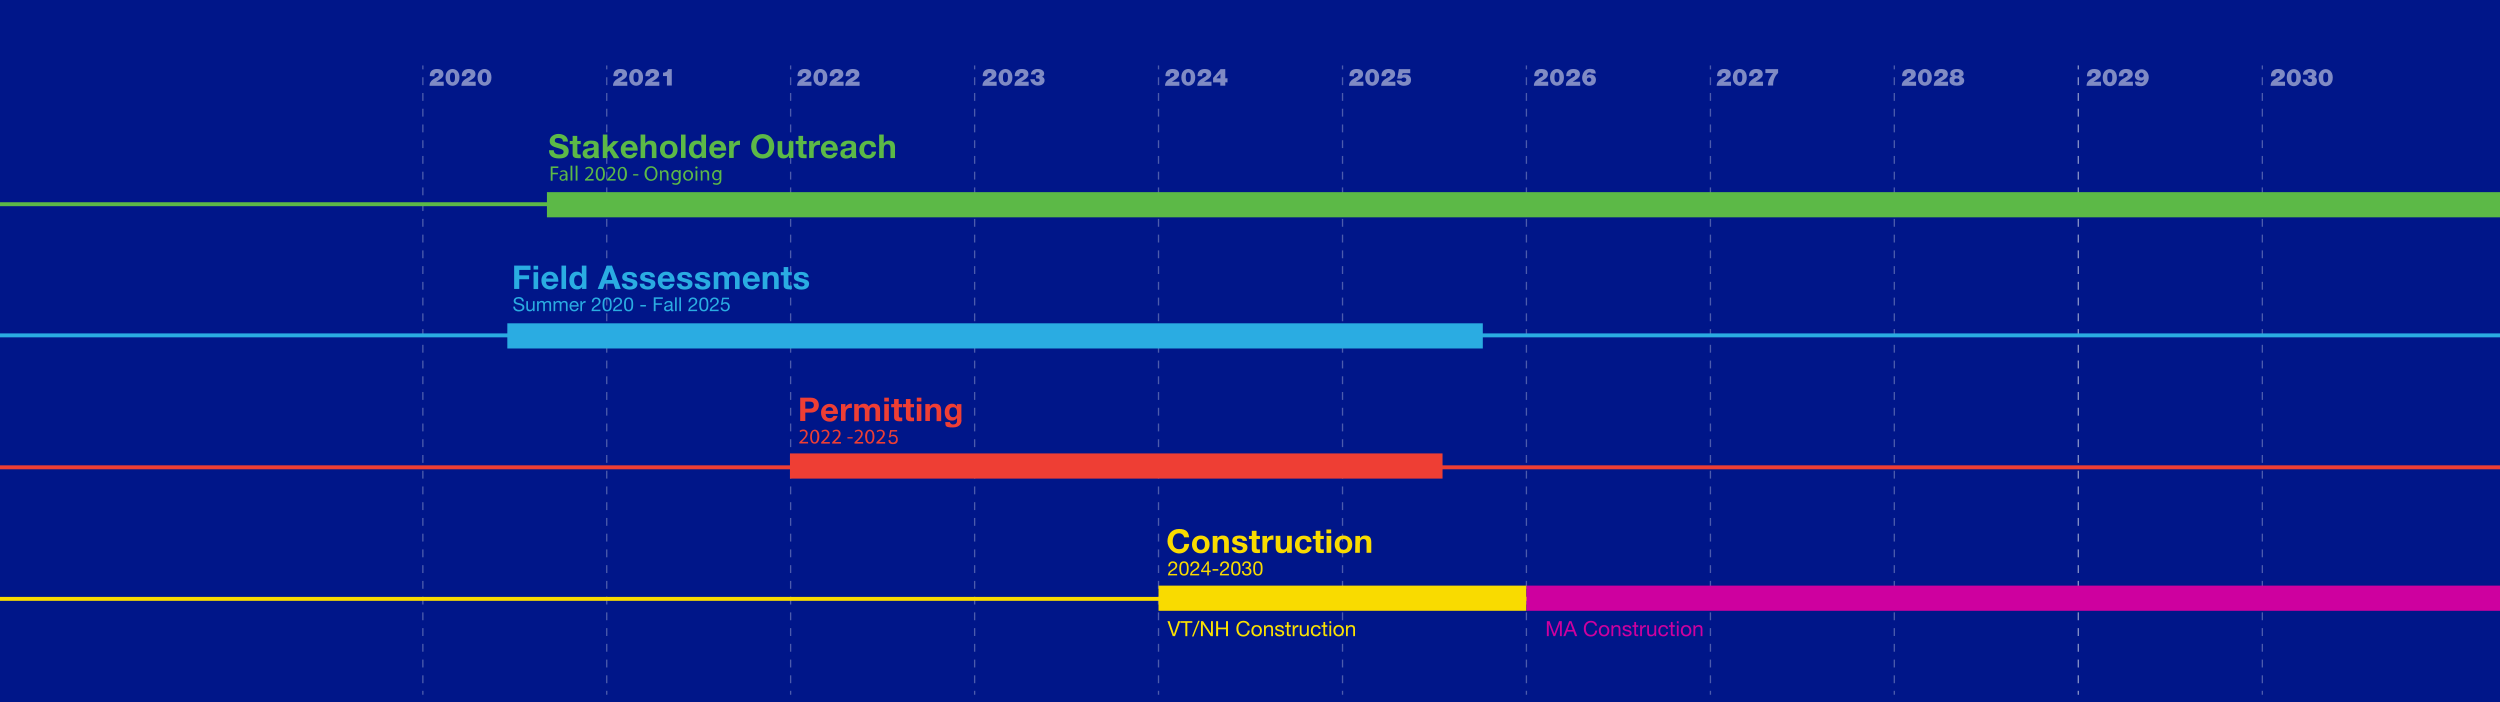 <?xml version="1.0" encoding="UTF-8"?>
<svg id="Layer_1" xmlns="http://www.w3.org/2000/svg" version="1.1" viewBox="0 0 1906.1 535.6">
  <!-- Generator: Adobe Illustrator 29.8.2, SVG Export Plug-In . SVG Version: 2.1.1 Build 3)  -->
  <defs>
    <style>
      .st0 {
        fill: #fce200;
      }

      .st1 {
        stroke: #5cb947;
      }

      .st1, .st2, .st3, .st4, .st5, .st6 {
        fill: none;
        stroke-miterlimit: 10;
      }

      .st1, .st4, .st5, .st6 {
        stroke-width: 3px;
      }

      .st7 {
        fill: #5cb947;
      }

      .st8 {
        fill: #fff;
      }

      .st2, .st3 {
        stroke: #fff;
      }

      .st9 {
        fill: #2aace2;
      }

      .st10 {
        fill: #f9db00;
      }

      .st3 {
        stroke-dasharray: 6 6;
      }

      .st11 {
        fill: #001689;
      }

      .st4 {
        stroke: #ee3e34;
      }

      .st12 {
        opacity: .3;
      }

      .st13 {
        fill: #ce009f;
      }

      .st5 {
        stroke: #f9db00;
      }

      .st14 {
        fill: #ee3e34;
      }

      .st6 {
        stroke: #2aace2;
      }

      .st15 {
        opacity: .5;
      }
    </style>
  </defs>
  <rect class="st11" width="1906.1" height="535.6"/>
  <g class="st12">
    <line class="st2" x1="322.4" y1="49.9" x2="322.4" y2="52.9"/>
    <line class="st3" x1="322.4" y1="58.9" x2="322.4" y2="523.7"/>
    <line class="st2" x1="322.4" y1="526.7" x2="322.4" y2="529.7"/>
  </g>
  <g class="st12">
    <line class="st2" x1="462.6" y1="49.9" x2="462.6" y2="52.9"/>
    <line class="st3" x1="462.6" y1="58.9" x2="462.6" y2="523.7"/>
    <line class="st2" x1="462.6" y1="526.7" x2="462.6" y2="529.7"/>
  </g>
  <g class="st12">
    <line class="st2" x1="602.8" y1="49.9" x2="602.8" y2="52.9"/>
    <line class="st3" x1="602.8" y1="58.9" x2="602.8" y2="523.7"/>
    <line class="st2" x1="602.8" y1="526.7" x2="602.8" y2="529.7"/>
  </g>
  <g class="st12">
    <line class="st2" x1="743.1" y1="49.9" x2="743.1" y2="52.9"/>
    <line class="st3" x1="743.1" y1="58.9" x2="743.1" y2="523.7"/>
    <line class="st2" x1="743.1" y1="526.7" x2="743.1" y2="529.7"/>
  </g>
  <g class="st12">
    <line class="st2" x1="883.3" y1="49.9" x2="883.3" y2="52.9"/>
    <line class="st3" x1="883.3" y1="58.9" x2="883.3" y2="523.7"/>
    <line class="st2" x1="883.3" y1="526.7" x2="883.3" y2="529.7"/>
  </g>
  <g class="st12">
    <line class="st2" x1="1023.6" y1="49.9" x2="1023.6" y2="52.9"/>
    <line class="st3" x1="1023.6" y1="58.9" x2="1023.6" y2="523.7"/>
    <line class="st2" x1="1023.6" y1="526.7" x2="1023.6" y2="529.7"/>
  </g>
  <g class="st12">
    <line class="st2" x1="1163.8" y1="49.9" x2="1163.8" y2="52.9"/>
    <line class="st3" x1="1163.8" y1="58.9" x2="1163.8" y2="523.7"/>
    <line class="st2" x1="1163.8" y1="526.7" x2="1163.8" y2="529.7"/>
  </g>
  <g class="st12">
    <line class="st2" x1="1304.1" y1="49.9" x2="1304.1" y2="52.9"/>
    <line class="st3" x1="1304.1" y1="58.9" x2="1304.1" y2="523.7"/>
    <line class="st2" x1="1304.1" y1="526.7" x2="1304.1" y2="529.7"/>
  </g>
  <g class="st12">
    <line class="st2" x1="1444.3" y1="49.9" x2="1444.3" y2="52.9"/>
    <line class="st3" x1="1444.3" y1="58.9" x2="1444.3" y2="523.7"/>
    <line class="st2" x1="1444.3" y1="526.7" x2="1444.3" y2="529.7"/>
  </g>
  <g class="st12">
    <line class="st2" x1="1584.6" y1="49.9" x2="1584.6" y2="52.9"/>
    <line class="st3" x1="1584.6" y1="58.9" x2="1584.6" y2="523.7"/>
    <line class="st2" x1="1584.6" y1="526.7" x2="1584.6" y2="529.7"/>
  </g>
  <g class="st15">
    <path class="st8" d="M327.7,58c-.2-3.4,1.9-5.4,5.3-5.4s5.1,1.3,5.1,4-3.1,4.2-5.5,5.7h5.7v3.1h-10.8c-.06-1.11.26-2.2.9-3.1,1-1.5,2.8-2.4,4.5-3.4.6-.4,1.7-.9,1.7-1.8.11-.71-.37-1.37-1.08-1.49-.04,0-.08,0-.12,0h-.3c-1.5,0-1.9,1-1.9,2.6l-3.5-.2h0Z"/>
    <path class="st8" d="M345,52.6c2.3,0,5.3,1.6,5.3,6.4s-3.1,6.4-5.3,6.4-5.3-1.6-5.3-6.4,3-6.4,5.3-6.4ZM345,62.7c1.8,0,1.9-2.3,1.9-3.7s0-3.7-1.9-3.7-1.9,2.3-1.9,3.6,0,3.8,1.9,3.8Z"/>
    <path class="st8" d="M352.1,58c-.2-3.4,1.9-5.4,5.3-5.4s5.1,1.3,5.1,4-3.1,4.2-5.5,5.7h5.7v3.1h-10.9c-.06-1.11.26-2.2.9-3.1,1-1.5,2.8-2.4,4.4-3.4.7-.4,1.7-.9,1.7-1.8.11-.71-.37-1.37-1.08-1.49-.04,0-.08,0-.12,0h-.3c-1.4,0-1.9,1-1.9,2.6l-3.3-.2h0Z"/>
    <path class="st8" d="M369.4,52.6c2.3,0,5.3,1.6,5.3,6.4s-3.1,6.4-5.3,6.4-5.3-1.6-5.3-6.4,3-6.4,5.3-6.4ZM369.4,62.7c1.8,0,1.9-2.3,1.9-3.7s0-3.7-1.9-3.7-1.9,2.3-1.9,3.7.1,3.7,1.9,3.7Z"/>
  </g>
  <g class="st15">
    <path class="st8" d="M467.7,58c-.2-3.4,1.9-5.4,5.3-5.4s5.1,1.3,5.1,4-3.1,4.2-5.5,5.7h5.7v3.1h-10.9c-.06-1.11.26-2.2.9-3.1,1-1.5,2.8-2.4,4.5-3.4.7-.4,1.7-.9,1.7-1.8.11-.71-.37-1.37-1.08-1.49-.04,0-.08,0-.12,0h-.3c-1.4,0-1.9,1-1.9,2.6l-3.4-.2h0Z"/>
    <path class="st8" d="M485,52.6c2.3,0,5.3,1.6,5.3,6.4s-3.1,6.4-5.3,6.4-5.3-1.6-5.3-6.4,3-6.4,5.3-6.4ZM485,62.7c1.8,0,1.9-2.3,1.9-3.7s0-3.7-1.9-3.7-2,2.3-2,3.6,0,3.7,2,3.8Z"/>
    <path class="st8" d="M492.1,58c-.2-3.4,2-5.4,5.3-5.4s5.1,1.3,5.1,4-3.1,4.2-5.5,5.7h5.7v3.1h-10.9c-.06-1.11.26-2.2.9-3.1,1-1.5,2.8-2.4,4.5-3.4.7-.4,1.7-.9,1.7-1.8.11-.71-.37-1.37-1.08-1.49-.04,0-.08,0-.12,0h-.3c-1.4,0-1.9,1-1.9,2.6l-3.4-.2h0Z"/>
    <path class="st8" d="M508.4,58h-2.9v-2.6c1.8,0,3.6-.7,3.7-2.7h3v12.5h-3.7v-7.2s-.1,0-.1,0Z"/>
  </g>
  <g class="st15">
    <path class="st8" d="M608.1,58c-.2-3.4,1.9-5.4,5.3-5.4s5.1,1.3,5.1,4-3.1,4.2-5.5,5.7h5.7v3.1h-10.9c-.06-1.11.26-2.2.9-3.1,1-1.5,2.8-2.4,4.5-3.4.6-.4,1.7-.9,1.7-1.8.11-.71-.37-1.37-1.08-1.49-.04,0-.08,0-.12,0h-.3c-1.4,0-1.9,1-1.9,2.6l-3.4-.2h0Z"/>
    <path class="st8" d="M625.5,52.6c2.3,0,5.3,1.6,5.3,6.4s-3.1,6.4-5.3,6.4-5.3-1.6-5.3-6.4,3-6.4,5.3-6.4ZM625.5,62.7c1.8,0,1.9-2.3,1.9-3.7s0-3.7-1.9-3.7-1.9,2.3-1.9,3.7,0,3.7,1.9,3.7Z"/>
    <path class="st8" d="M632.6,58c-.2-3.4,1.9-5.4,5.3-5.4s5.1,1.3,5.1,4-3.1,4.2-5.5,5.7h5.7v3.1h-10.8c-.06-1.11.26-2.2.9-3.1,1-1.5,2.8-2.4,4.4-3.4.7-.4,1.7-.9,1.7-1.8.11-.71-.37-1.37-1.08-1.49-.04,0-.08,0-.12,0h-.3c-1.4,0-1.9,1-1.9,2.6l-3.4-.2Z"/>
    <path class="st8" d="M644.8,58c-.2-3.4,2-5.4,5.3-5.4s5.1,1.3,5.1,4-3.1,4.2-5.5,5.7h5.7v3.1h-10.9c-.06-1.11.26-2.2.9-3.1,1-1.5,2.8-2.4,4.5-3.4.7-.4,1.7-.9,1.7-1.8.11-.71-.37-1.37-1.08-1.49-.04,0-.08,0-.12,0h-.3c-1.4,0-1.9,1-1.9,2.6l-3.4-.2h0Z"/>
  </g>
  <g class="st15">
    <path class="st8" d="M749.3,58c-.2-3.4,1.9-5.4,5.3-5.4s5.1,1.3,5.1,4-3.1,4.2-5.5,5.7h5.7v3.1h-10.8c-.06-1.11.26-2.2.9-3.1,1-1.5,2.8-2.4,4.4-3.4.6-.4,1.7-.9,1.7-1.8.11-.71-.37-1.37-1.08-1.49-.04,0-.08,0-.12,0h-.3c-1.4,0-1.9,1-1.9,2.6l-3.4-.2Z"/>
    <path class="st8" d="M766.6,52.6c2.3,0,5.3,1.6,5.3,6.4s-3.1,6.4-5.3,6.4-5.3-1.6-5.3-6.4,3.1-6.4,5.3-6.4ZM766.6,62.7c1.8,0,1.9-2.3,1.9-3.7s0-3.7-1.9-3.7-1.9,2.3-1.9,3.7,0,3.7,1.9,3.7Z"/>
    <path class="st8" d="M773.7,58c-.2-3.4,1.9-5.4,5.3-5.4s5.1,1.3,5.1,4-3.1,4.2-5.5,5.7h5.7v3.1h-10.8c-.06-1.11.26-2.2.9-3.1,1-1.5,2.8-2.4,4.4-3.4.7-.4,1.7-.9,1.7-1.8.11-.71-.37-1.37-1.08-1.49-.04,0-.08,0-.12,0h-.3c-1.4,0-1.9,1-1.9,2.6l-3.4-.2Z"/>
    <path class="st8" d="M786,56.9c0-1.29.59-2.5,1.6-3.3,1.09-.72,2.39-1.07,3.7-1,3.6,0,4.8,2.2,4.8,3.2,0,2.6-1.7,2.6-1.7,2.7h0c1.31.31,2.17,1.56,2,2.9,0,1.5-1.2,3.9-5.3,3.9-2.82-.03-5.19-2.11-5.6-4.9h3.5c-.08.55.1,1.11.5,1.5.41.38.94.6,1.5.6,1,0,1.7-.4,1.7-1.4s-.8-1.3-1.7-1.3h-1v-2.5h1c.8,0,1.7-.2,1.7-1.1s-.9-1.1-1.6-1.1c-1,0-1.8.5-1.7,1.6h-3.4v.2Z"/>
  </g>
  <g class="st15">
    <path class="st8" d="M888.6,58c-.2-3.4,2-5.4,5.3-5.4s5.1,1.3,5.1,4-3.1,4.2-5.5,5.7h5.7v3.1h-10.9c-.06-1.11.26-2.2.9-3.1,1-1.5,2.8-2.4,4.4-3.4.6-.4,1.7-.9,1.7-1.8.11-.71-.37-1.37-1.08-1.49-.04,0-.08,0-.12,0h-.3c-1.4,0-1.9,1-1.9,2.6l-3.3-.2Z"/>
    <path class="st8" d="M906,52.6c2.3,0,5.3,1.6,5.3,6.4s-3.1,6.4-5.3,6.4-5.3-1.6-5.3-6.4,3-6.4,5.3-6.4ZM906,62.7c1.8,0,1.9-2.3,1.9-3.7s0-3.7-1.9-3.7-1.9,2.3-1.9,3.7,0,3.7,1.9,3.7Z"/>
    <path class="st8" d="M913.1,58c-.2-3.4,1.9-5.4,5.3-5.4s5.1,1.3,5.1,4-3.1,4.2-5.5,5.7h5.7v3.1h-10.8c-.06-1.11.26-2.2.9-3.1,1-1.5,2.8-2.4,4.4-3.4.7-.4,1.7-.9,1.7-1.8.11-.71-.37-1.37-1.08-1.49-.04,0-.08,0-.12,0h-.3c-1.4,0-1.9,1-1.9,2.6l-3.4-.2Z"/>
    <path class="st8" d="M930.5,62.8h-5.6v-3.4l5.7-6.7h3.6v7h1.7v3.1h-1.7v2.5h-3.8v-2.5s.1,0,.1,0ZM927.4,59.7h3.1v-3.5l-3.1,3.5Z"/>
  </g>
  <g class="st15">
    <path class="st8" d="M1028.9,58c-.2-3.4,1.9-5.4,5.3-5.4s5.1,1.3,5.1,4-3.1,4.2-5.5,5.7h5.7v3.1h-10.9c-.06-1.11.26-2.2.9-3.1,1-1.5,2.8-2.4,4.4-3.4.7-.4,1.7-.9,1.7-1.8.11-.71-.37-1.37-1.08-1.49-.04,0-.08,0-.12,0h-.3c-1.4,0-1.9,1-1.9,2.6l-3.3-.2h0Z"/>
    <path class="st8" d="M1046.2,52.6c2.3,0,5.3,1.6,5.3,6.4s-3.1,6.4-5.3,6.4-5.3-1.6-5.3-6.4,3-6.4,5.3-6.4ZM1046.2,62.7c1.8,0,1.9-2.3,1.9-3.7s0-3.7-1.9-3.7-1.9,2.3-1.9,3.7,0,3.7,1.9,3.7Z"/>
    <path class="st8" d="M1053.3,58c-.2-3.4,1.9-5.4,5.3-5.4s5.1,1.3,5.1,4-3.1,4.2-5.5,5.7h5.7v3.1h-10.8c-.06-1.11.26-2.2.9-3.1,1-1.5,2.8-2.4,4.4-3.4.7-.4,1.7-.9,1.7-1.8.11-.71-.37-1.37-1.08-1.49-.04,0-.08,0-.12,0h-.3c-1.4,0-1.9,1-1.9,2.6l-3.4-.2h0Z"/>
    <path class="st8" d="M1075.2,55.8h-5.8l-.4,1.7h0c.8-.52,1.75-.77,2.7-.7,2.12-.15,3.96,1.45,4.11,3.57.01.21.01.42,0,.63,0,2.9-2,4.4-5.6,4.4s-5.5-2.8-5.4-4.1h3.6c.02.33.21.63.5.8.41.28.9.42,1.4.4.96.07,1.8-.64,1.9-1.6h0c.1-.89-.54-1.69-1.43-1.79h-.37c-.7-.06-1.37.25-1.8.8h-3.3l1.3-7.2h8.6v3.1h0Z"/>
  </g>
  <g class="st15">
    <path class="st8" d="M1169.8,58c-.2-3.4,1.9-5.4,5.3-5.4s5.1,1.3,5.1,4-3.1,4.2-5.5,5.7h5.7v3.1h-10.9c-.06-1.11.26-2.2.9-3.1,1.24-1.4,2.73-2.55,4.4-3.4.7-.4,1.7-.9,1.7-1.8.11-.71-.37-1.37-1.08-1.49-.04,0-.08,0-.12,0h-.3c-1.4,0-1.9,1-1.9,2.6l-3.3-.2h0Z"/>
    <path class="st8" d="M1187.1,52.6c2.3,0,5.3,1.6,5.3,6.4s-3.1,6.4-5.3,6.4-5.3-1.6-5.3-6.4,3.1-6.4,5.3-6.4ZM1187.1,62.7c1.8,0,1.9-2.3,1.9-3.7s0-3.7-1.9-3.7-1.9,2.3-1.9,3.7,0,3.7,1.9,3.7Z"/>
    <path class="st8" d="M1194.2,58c-.2-3.4,2-5.4,5.3-5.4s5.1,1.3,5.1,4-3.1,4.2-5.5,5.7h5.7v3.1h-10.9c-.06-1.11.26-2.2.9-3.1,1-1.5,2.8-2.4,4.4-3.4.7-.4,1.7-.9,1.7-1.8.11-.71-.37-1.37-1.08-1.49-.04,0-.08,0-.12,0h-.3c-1.4,0-1.9,1-1.9,2.6l-3.3-.2h0Z"/>
    <path class="st8" d="M1213.4,56.1c0-.3-.3-.5-.5-.7-.31-.16-.65-.23-1-.2-1.4,0-2,1.3-2.2,2.6.79-.72,1.84-1.09,2.9-1,2.15-.16,4.03,1.45,4.2,3.6h0v.4c0,3.1-2.2,4.6-5.2,4.6s-5.3-2.9-5.3-6,1.8-6.9,5.7-6.9,4.3,1,4.7,3.5h-3.3v.1h0ZM1209.9,60.8c-.02.91.69,1.66,1.6,1.7h0c.93.06,1.74-.64,1.8-1.57v-.03h0c0-.99-.79-1.79-1.78-1.8h-.02c-.89.07-1.58.81-1.6,1.7Z"/>
  </g>
  <g class="st15">
    <path class="st8" d="M1309.2,58c-.2-3.4,1.9-5.4,5.3-5.4s5.1,1.3,5.1,4-3.1,4.2-5.5,5.7h5.7v3.1h-10.9c-.06-1.11.26-2.2.9-3.1,1-1.5,2.8-2.4,4.4-3.4.7-.4,1.7-.9,1.7-1.8.11-.71-.37-1.37-1.08-1.49-.04,0-.08,0-.12,0h-.3c-1.4,0-1.9,1-1.9,2.6l-3.3-.2h0Z"/>
    <path class="st8" d="M1326.5,52.6c2.3,0,5.3,1.6,5.3,6.4s-3.1,6.4-5.3,6.4-5.3-1.6-5.3-6.4,3-6.4,5.3-6.4ZM1326.5,62.7c1.8,0,1.9-2.3,1.9-3.7s0-3.7-1.9-3.7-1.9,2.3-1.9,3.7,0,3.7,1.9,3.7Z"/>
    <path class="st8" d="M1333.6,58c-.2-3.4,2-5.4,5.3-5.4s5.1,1.3,5.1,4-3.1,4.2-5.5,5.7h5.7v3.1h-10.9c-.06-1.11.26-2.2.9-3.1,1.24-1.4,2.73-2.55,4.4-3.4.7-.4,1.7-.9,1.7-1.8.11-.71-.37-1.37-1.08-1.49-.04,0-.08,0-.12,0h-.3c-1.4,0-1.9,1-1.9,2.6l-3.3-.2h0Z"/>
    <path class="st8" d="M1355.7,55.6c-2.6,2.49-3.99,6-3.8,9.6h-4c.05-2.71.96-5.34,2.6-7.5.41-.73.91-1.4,1.5-2h-6v-3h9.7v2.9h0Z"/>
  </g>
  <g class="st15">
    <path class="st8" d="M1450.3,58c-.2-3.4,1.9-5.4,5.3-5.4s5.1,1.3,5.1,4-3.1,4.2-5.5,5.7h5.7v3.1h-10.9c-.06-1.11.26-2.2.9-3.1,1.24-1.4,2.73-2.55,4.4-3.4.7-.4,1.7-.9,1.7-1.8.11-.71-.37-1.37-1.08-1.49-.04,0-.08,0-.12,0h-.3c-1.4,0-1.9,1-1.9,2.6l-3.3-.2h0Z"/>
    <path class="st8" d="M1467.6,52.6c2.3,0,5.3,1.6,5.3,6.4s-3.1,6.4-5.3,6.4-5.3-1.6-5.3-6.4,3.1-6.4,5.3-6.4ZM1467.6,62.7c1.8,0,1.9-2.3,1.9-3.7s0-3.7-1.9-3.7-1.9,2.3-1.9,3.7,0,3.7,1.9,3.7Z"/>
    <path class="st8" d="M1474.7,58c-.2-3.4,2-5.4,5.3-5.4s5.1,1.3,5.1,4-3.1,4.2-5.5,5.7h5.7v3.1h-10.9c-.06-1.11.26-2.2.9-3.1,1-1.5,2.8-2.4,4.4-3.4.7-.4,1.7-.9,1.7-1.8.11-.71-.37-1.37-1.08-1.49-.04,0-.08,0-.12,0h-.3c-1.4,0-1.9,1-1.9,2.6l-3.3-.2h0Z"/>
    <path class="st8" d="M1492,52.6c3.4,0,5.1,1.6,5.1,3.4.19,1.23-.65,2.39-1.88,2.58-.04,0-.08,0-.12.02h0c1.46.1,2.57,1.34,2.5,2.8,0,3-3,4-5.6,4s-5.6-.9-5.6-4,1.1-2.7,2.5-2.8h0c-1.21-.25-2.03-1.37-1.9-2.6,0-2.7,2.9-3.4,5-3.4ZM1492,62.8c.9,0,2-.3,2-1.4s-.9-1.6-2-1.6-2,.4-2,1.6,1.1,1.4,2,1.4ZM1492,57.7c.9,0,1.9-.3,1.9-1.3s-.9-1.4-1.9-1.4-1.8.3-1.8,1.4.9,1.3,1.8,1.3Z"/>
  </g>
  <g class="st12">
    <line class="st2" x1="1584.6" y1="49.9" x2="1584.6" y2="52.9"/>
    <line class="st3" x1="1584.6" y1="58.9" x2="1584.6" y2="523.7"/>
    <line class="st2" x1="1584.6" y1="526.7" x2="1584.6" y2="529.7"/>
  </g>
  <g class="st12">
    <line class="st2" x1="1724.9" y1="49.9" x2="1724.9" y2="52.9"/>
    <line class="st3" x1="1724.9" y1="58.9" x2="1724.9" y2="523.7"/>
    <line class="st2" x1="1724.9" y1="526.7" x2="1724.9" y2="529.7"/>
  </g>
  <path class="st14" d="M609.4,338.1v-.9l1.1-1.1c2.7-2.5,3.9-3.9,3.9-5.4s-.7-1.9-1.7-2h-.4c-.8,0-1.58.29-2.2.8l-.5-1c.85-.68,1.91-1.04,3-1,1.59-.12,2.99,1.02,3.2,2.6h0v.4c0,1.9-1.4,3.5-3.6,5.6l-.8.8h4.7v1.2h-6.7Z"/>
  <path class="st14" d="M624.7,332.8c0,3.5-1.3,5.5-3.6,5.5s-3.4-1.9-3.4-5.3,1.5-5.4,3.6-5.4,3.4,1.9,3.4,5.2h0ZM619,333c0,2.7.8,4.2,2.1,4.2s2.1-1.7,2.1-4.3-.7-4.2-2.1-4.2c-1.2-.1-2.1,1.4-2.1,4.3Z"/>
  <path class="st14" d="M626.1,338.1v-.9l1.1-1.1c2.7-2.5,3.8-3.9,3.9-5.4.01-1-.71-1.85-1.7-2h-.4c-.82,0-1.62.32-2.2.9l-.5-1c.82-.67,1.85-1.02,2.9-1,1.62-.12,3.04,1.08,3.2,2.7v.3c0,1.9-1.4,3.5-3.6,5.6l-.8.8h4.7v1.2h-6.6v-.1h0Z"/>
  <path class="st14" d="M634.5,338.1v-.9l1.1-1.1c2.7-2.5,3.9-3.9,3.9-5.4s-.7-1.9-1.7-2h-.4c-.82,0-1.62.32-2.2.9l-.4-1c.82-.67,1.85-1.02,2.9-1,1.62-.12,3.04,1.08,3.2,2.7v.3c0,1.9-1.4,3.5-3.6,5.6l-.8.8h4.7v1.2h-6.7v-.1Z"/>
  <path class="st14" d="M650.1,333.3v1h-4v-1h4Z"/>
  <path class="st14" d="M651.5,338.1v-.9l1.1-1.1c2.7-2.5,3.8-3.9,3.9-5.4.01-1-.71-1.85-1.7-2h-.4c-.82,0-1.62.32-2.2.9l-.5-1c.82-.67,1.85-1.02,2.9-1,1.62-.12,3.04,1.08,3.2,2.7v.3c0,1.9-1.4,3.5-3.6,5.6l-.8.8h4.7v1.2h-6.6v-.1h0Z"/>
  <path class="st14" d="M666.7,332.8c0,3.5-1.3,5.5-3.6,5.5s-3.4-1.9-3.5-5.3,1.5-5.4,3.6-5.4,3.5,1.9,3.5,5.2h0ZM661.1,333c0,2.7.8,4.2,2.1,4.2s2.1-1.7,2.1-4.3-.7-4.2-2.1-4.2-2.1,1.5-2.1,4.3Z"/>
  <path class="st14" d="M668.2,338.1v-.9l1.1-1.1c2.7-2.5,3.9-3.9,3.9-5.4s-.7-1.9-1.7-2h-.4c-.82,0-1.62.32-2.2.9l-.5-1c.85-.68,1.91-1.04,3-1,1.59-.12,2.99,1.02,3.2,2.6h0v.4c0,1.9-1.4,3.5-3.6,5.6l-.8.8h4.7v1.2h-6.7v-.1Z"/>
  <rect class="st14" x="602.3" y="345.7" width="497.55" height="19.2"/>
  <rect class="st10" x="883.3" y="446.5" width="280.5" height="19.2"/>
  <g class="st15">
    <path class="st8" d="M1591.2,58.1c-.2-3.5,2-5.5,5.4-5.5s5.2,1.3,5.2,4-3.2,4.3-5.6,5.7h5.7v3.1h-11c-.04-1.1.28-2.19.9-3.1,1.1-1.5,2.9-2.4,4.5-3.4.7-.4,1.7-.9,1.7-1.8.02-.81-.63-1.48-1.44-1.5h-.06c-1.5,0-1.9,1.1-1.9,2.6h-3.4v-.1h0Z"/>
    <path class="st8" d="M1608.6,52.7c2.3,0,5.4,1.6,5.4,6.5s-3.1,6.5-5.4,6.5-5.4-1.6-5.4-6.5,3.1-6.5,5.4-6.5ZM1608.6,62.8c1.9,0,1.9-2.3,1.9-3.7s0-3.7-1.9-3.7-1.9,2.3-1.9,3.7,0,3.7,1.9,3.7Z"/>
    <path class="st8" d="M1615.5,58.1c-.2-3.5,2-5.5,5.4-5.5s5.2,1.3,5.2,4-3.2,4.3-5.6,5.7h5.7v3.1h-11c-.04-1.1.28-2.19.9-3.1,1.1-1.5,2.9-2.4,4.5-3.4.7-.4,1.7-.9,1.7-1.8.02-.81-.63-1.48-1.44-1.5h-.06c-1.5,0-1.9,1.1-1.9,2.6h-3.4v-.1h0Z"/>
    <path class="st8" d="M1631,62.1c0,.3.3.5.6.7.3,0,.6.2.9.2,1.6,0,2.1-1.5,2.3-2.5h0c-.78.66-1.78,1.02-2.8,1-2.5,0-4.3-1.4-4.3-4s2.5-4.7,5.3-4.7,5.3,2.8,5.3,6-1.9,6.9-5.8,6.9-4.4-1-4.8-3.5h3.3v-.1ZM1630.9,57.3c0,.99.81,1.8,1.81,1.79.99,0,1.79-.8,1.79-1.79.03-1.02-.78-1.87-1.8-1.9-1.02-.03-1.87.78-1.9,1.8h0s.1.1.1.1Z"/>
  </g>
  <g class="st15">
    <path class="st8" d="M1731.5,58.1c-.2-3.5,2-5.5,5.4-5.5s5.2,1.3,5.2,4-3.2,4.3-5.6,5.7h5.7v3.1h-11c-.04-1.1.28-2.19.9-3.1,1.1-1.5,2.9-2.4,4.5-3.4.7-.4,1.7-.9,1.7-1.8.02-.81-.63-1.48-1.44-1.5h-.06c-1.5,0-1.9,1.1-1.9,2.6h-3.4v-.1h0Z"/>
    <path class="st8" d="M1748.9,52.7c2.3,0,5.4,1.6,5.4,6.5s-3.1,6.5-5.4,6.5-5.4-1.6-5.4-6.5,3.1-6.5,5.4-6.5ZM1748.9,62.8c1.9,0,1.9-2.3,1.9-3.7s0-3.7-1.9-3.7-1.9,2.3-1.9,3.7,0,3.7,1.9,3.7Z"/>
    <path class="st8" d="M1755.9,57c-.07-1.3.54-2.55,1.6-3.3,1.09-.73,2.38-1.12,3.7-1.1,3.7,0,4.9,2.2,4.9,3.3,0,2.7-1.7,2.7-1.7,2.7h0c0,.2,2.1.2,2.1,3s-1.2,4-5.3,4c-2.85-.04-5.24-2.17-5.6-5h3.5c0,.7,0,1.2.5,1.5.39.41.94.63,1.5.6,1,0,1.7-.4,1.7-1.4s-.9-1.3-1.7-1.3h-1.1v-2.5h1.1c.8,0,1.7-.2,1.7-1.1s-.9-1.1-1.7-1.1c-.85-.08-1.61.54-1.69,1.39v.21h-3.5v.1h-.01Z"/>
    <path class="st8" d="M1773.2,52.7c2.3,0,5.4,1.6,5.4,6.5s-3.1,6.5-5.4,6.5-5.4-1.6-5.4-6.5,3.1-6.5,5.4-6.5ZM1773.2,62.8c1.9,0,1.9-2.3,1.9-3.7s0-3.7-1.9-3.7-1.9,2.3-1.9,3.7,0,3.7,1.9,3.7Z"/>
  </g>
  <path class="st14" d="M684,329h-4.3l-.6,3.1h0c.55-.48,1.27-.73,2-.7,1.9,0,3.4,1.2,3.4,3.7s-1.2,3.5-3.7,3.5-3.4-1.1-3.4-3.1h1.3c.05,1.1.98,1.96,2.09,1.91h.11c1.25.03,2.28-.96,2.31-2.21,0-.1,0-.2-.01-.29.14-1.18-.71-2.26-1.89-2.4-.17-.02-.34-.02-.51,0-.81-.14-1.62.27-2,1h-1.1l1-5.6h5.3v1.1h0Z"/>
  <path class="st9" d="M392,202.5h12.5v3.3h-8.6v4.1h7.5v3h-7.5v7.4h-3.9v-17.8Z"/>
  <path class="st9" d="M410.3,205.5h-3.5v-2.9h3.5v2.9ZM406.8,207.5h3.5v12.9h-3.5v-12.9Z"/>
  <path class="st9" d="M416.3,214.8c0,2.2,1.2,3.3,3.2,3.3,1.2.08,2.32-.6,2.8-1.7h3.1c-.72,2.68-3.23,4.48-6,4.3-4.1,0-6.6-2.8-6.6-6.8-.22-3.53,2.47-6.58,6-6.79h.6c4.4,0,6.5,3.7,6.3,7.7h-9.4ZM422.1,212.5c-.3-1.8-1.1-2.8-2.8-2.8-1.5-.1-2.8,1.03-2.9,2.53v.07h0c0,.1,5.7.1,5.7.1h0v.1h0Z"/>
  <path class="st9" d="M428.1,202.5h3.5v17.8h-3.5v-17.8Z"/>
  <path class="st9" d="M443.9,218.7h0c-.89,1.32-2.41,2.08-4,2-3.9,0-5.8-3.3-5.8-6.9s1.9-6.7,5.7-6.7c1.51-.07,2.95.65,3.8,1.9h0v-6.5h3.5v17.8h-3.4l.2-1.6h0ZM440.8,209.8c-2.3,0-3.1,2-3.1,4.1s.9,4.2,3.2,4.2,3-2.1,3-4.2-.8-4.1-3.1-4.1Z"/>
  <path class="st9" d="M462.6,202.5h4l6.7,17.8h-4.1l-1.4-4h-6.7l-1.4,4h-4l6.9-17.8ZM462.3,213.5h4.6l-2.2-6.6h0l-2.4,6.6Z"/>
  <path class="st9" d="M477.5,216.2c0,1.5,1.3,2.2,2.7,2.2s2.3-.4,2.3-1.6-1.5-1.4-4-2c-2-.4-4.1-1.2-4.1-3.4,0-3.3,2.9-4.1,5.6-4.1s5.4,1,5.7,4.1h-3.4c0-1.4-1.1-1.8-2.4-1.8s-2,.1-2,1.2,2,1.4,4,1.9,4.1,1.2,4.1,3.6c0,3.4-3,4.5-5.9,4.5s-5.9-1.1-6.1-4.5h3.5v-.1h0Z"/>
  <path class="st9" d="M491.2,216.2c0,1.5,1.3,2.2,2.7,2.2s2.3-.4,2.3-1.6-1.5-1.4-4-2c-2-.4-4.1-1.2-4.1-3.4,0-3.3,2.8-4.1,5.6-4.1s5.4,1,5.7,4.1h-3.4c0-1.4-1.2-1.8-2.4-1.8s-2,.1-2,1.2,2,1.4,4,1.9,4.1,1.2,4.1,3.6c0,3.4-3,4.5-5.9,4.5s-5.9-1.1-6.1-4.5h3.5v-.1h0Z"/>
  <path class="st9" d="M505,214.8c0,2.2,1.2,3.3,3.2,3.3,1.2.08,2.32-.6,2.8-1.7h3.1c-.69,2.7-3.22,4.51-6,4.3-4.1,0-6.6-2.8-6.6-6.8-.22-3.53,2.47-6.58,6-6.79h.6c4.4,0,6.5,3.7,6.3,7.7h-9.4,0ZM510.8,212.5c-.3-1.8-1.1-2.8-2.8-2.8-1.5-.1-2.8,1.03-2.9,2.53v.07h0c0,.1,5.7.1,5.7.1h0v.1h0Z"/>
  <path class="st9" d="M519.5,216.2c0,1.5,1.3,2.2,2.7,2.2s2.3-.4,2.3-1.6-1.5-1.4-4-2c-2-.4-4.1-1.2-4.1-3.4,0-3.3,2.9-4.1,5.6-4.1s5.4,1,5.7,4.1h-3.4c0-1.4-1.1-1.8-2.4-1.8s-2,.1-2,1.2,2,1.4,4,1.9,4.1,1.2,4.1,3.6c0,3.4-3,4.5-5.9,4.5s-5.9-1.1-6.1-4.5h3.5v-.1h0Z"/>
  <path class="st9" d="M533.1,216.2c0,1.5,1.3,2.2,2.7,2.2s2.3-.4,2.3-1.6-1.5-1.4-4-2c-2-.4-4.1-1.2-4.1-3.4,0-3.3,2.8-4.1,5.6-4.1s5.4,1,5.7,4.1h-3.4c0-1.4-1.2-1.8-2.4-1.8s-2,.1-2,1.2,2,1.4,4,1.9,4.1,1.2,4.1,3.6c0,3.4-2.9,4.5-5.9,4.5s-5.9-1.1-6.1-4.5h3.5v-.1h0Z"/>
  <path class="st9" d="M544.2,207.5h3.3v1.8h0c.91-1.31,2.4-2.1,4-2.1,1.57-.13,3.07.7,3.8,2.1.87-1.31,2.33-2.09,3.9-2.1,2.8,0,4.7,1.3,4.7,4.6v8.6h-3.5v-7.3c0-1.7-.2-3.1-2.2-3.1s-2.4,1.6-2.4,3.3v7.2h-3.5v-7.4c0-1.5,0-3.2-2.2-3.2s-2.4.4-2.4,3v7.5h-3.5v-12.9h0Z"/>
  <path class="st9" d="M569.9,214.8c0,2.2,1.2,3.3,3.2,3.3,1.2.08,2.32-.6,2.8-1.7h3.1c-.69,2.7-3.22,4.51-6,4.3-4.1,0-6.6-2.8-6.6-6.8-.22-3.53,2.47-6.58,6-6.79h.6c4.4,0,6.5,3.7,6.3,7.7h-9.4,0ZM575.7,212.5c-.3-1.8-1.1-2.8-2.8-2.8-1.5-.1-2.8,1.03-2.9,2.53v.07h0c0,.1,5.7.1,5.7.1h0v.1h0Z"/>
  <path class="st9" d="M581.6,207.5h3.4v1.8h0c.83-1.4,2.38-2.21,4-2.1,3.8,0,4.7,2.1,4.7,5.3v7.9h-3.5v-7.3c0-2.1-.6-3.2-2.3-3.2s-2.8,1.1-2.8,3.7v6.8h-3.6v-12.9h.1,0Z"/>
  <path class="st9" d="M601.1,207.5h2.6v2.4h-2.6v6.4c0,1.2.3,1.5,1.5,1.5s.7,0,1.1-.1v2.8c-.7.08-1.4.12-2.1.1-2.2,0-4.1-.5-4.1-3.1v-7.6h-2.2v-2.4h2.2v-3.9h3.5v3.9h.1Z"/>
  <path class="st9" d="M608.4,216.2c0,1.5,1.3,2.2,2.7,2.2s2.3-.4,2.3-1.6-1.5-1.4-4-2c-2-.4-4.1-1.2-4.1-3.4,0-3.3,2.8-4.1,5.6-4.1s5.4,1,5.7,4.1h-3.4c0-1.4-1.2-1.8-2.4-1.8s-2,.1-2,1.2,2,1.4,4,1.9,4.1,1.2,4.1,3.6c0,3.4-3,4.5-5.9,4.5s-5.9-1.1-6.1-4.5h3.5v-.1h0Z"/>
  <path class="st14" d="M610.1,303.2h8c4.5,0,6.2,2.8,6.2,5.7s-1.7,5.7-6.2,5.7h-4.1v6.4h-3.9v-17.8h0ZM614,311.6h3c1.8,0,3.5-.4,3.5-2.7s-1.6-2.7-3.5-2.7h-3v5.4h0Z"/>
  <path class="st14" d="M629.5,315.5c0,2.2,1.2,3.3,3.2,3.3,1.2.08,2.32-.6,2.8-1.7h3.1c-.68,2.72-3.2,4.57-6,4.4-4.1,0-6.6-2.8-6.6-6.8-.18-3.56,2.54-6.6,6.1-6.8h.5c4.4,0,6.5,3.7,6.3,7.7h-9.4v-.1h0ZM635.3,313.2c-.3-1.8-1.1-2.8-2.8-2.8-1.53-.08-2.86,1.07-3,2.6v.2h5.8Z"/>
  <path class="st14" d="M641.2,308.1h3.4v2.4h0c.73-1.63,2.32-2.71,4.1-2.8.27-.02.54.02.8.1v3.3c-.43-.08-.86-.12-1.3-.1-2.6,0-3.5,1.9-3.5,4.1v5.8h-3.5v-12.8Z"/>
  <path class="st14" d="M651.3,308.1h3.3v1.8h0c.91-1.31,2.4-2.1,4-2.1,1.57-.13,3.07.7,3.8,2.1.87-1.31,2.33-2.09,3.9-2.1,2.8,0,4.7,1.3,4.7,4.6v8.6h-3.5v-7.3c0-1.7-.2-3.1-2.2-3.1s-2.4,1.6-2.4,3.3v7.2h-3.5v-7.2c0-1.5,0-3.2-2.2-3.2s-2.4.5-2.4,3v7.5h-3.5v-13.1h0Z"/>
  <path class="st14" d="M677.7,306.1h-3.5v-2.9h3.5v2.9ZM674.2,308.1h3.5v12.9h-3.5v-12.9Z"/>
  <path class="st14" d="M685.3,308.1h2.6v2.4h-2.6v6.4c0,1.2.3,1.5,1.5,1.5s.7,0,1.1-.1v2.8c-.7.08-1.4.12-2.1.1-2.2,0-4.1-.5-4.1-3.1v-7.6h-2.2v-2.4h2.2v-3.9h3.5v3.9h.1Z"/>
  <path class="st14" d="M694.3,308.1h2.6v2.4h-2.6v6.4c0,1.2.3,1.5,1.5,1.5s.7,0,1.1-.1v2.8c-.7.08-1.4.12-2.1.1-2.2,0-4.1-.5-4.1-3.1v-7.6h-2.2v-2.4h2.2v-3.9h3.5v3.9h.1Z"/>
  <path class="st14" d="M702.5,306.1h-3.5v-2.9h3.5v2.9ZM699,308.1h3.5v12.9h-3.5v-12.9Z"/>
  <path class="st14" d="M705.6,308.1h3.3v1.8h0c.85-1.38,2.38-2.19,4-2.1,3.8,0,4.7,2.1,4.7,5.3v8h-3.5v-7.4c0-2.1-.6-3.2-2.3-3.2s-2.8,1.1-2.8,3.7v6.8h-3.5v-12.9h.1Z"/>
  <path class="st14" d="M733.1,320.2c0,2.1-.8,5.7-6.7,5.7s-5.5-1.2-5.7-4.1h3.5c.32,1.2,1.47,1.97,2.7,1.8,2,0,2.9-1.4,2.8-3.2v-1.7h0c-.83,1.33-2.33,2.1-3.9,2-3.9,0-5.5-3-5.5-6.5s1.9-6.4,5.5-6.4c1.57-.13,3.07.7,3.8,2.1h0v-1.8h3.4v12.1h.1ZM729.7,314.5c0-2.1-.7-4-3-4s-2.9,1.8-2.9,3.7.7,3.9,2.9,3.9,3-1.8,3-3.6h0Z"/>
  <path class="st10" d="M902.82,409.7c-.34-1.87-2.01-3.19-3.9-3.1-3.5,0-4.8,3-4.8,6.1s1.3,6,4.8,6,3.8-1.6,4-4h3.8c-.4,4.5-3.5,7.3-7.8,7.3s-8.8-4.1-8.8-9.3,3.2-9.4,8.8-9.4,7.2,2.3,7.7,6.4h-3.8Z"/>
  <path class="st10" d="M915.52,408.3c4.1,0,6.7,2.7,6.7,6.8s-2.6,6.8-6.7,6.8-6.7-2.7-6.7-6.8,2.7-6.8,6.7-6.8ZM915.52,419.2c2.4,0,3.2-2.1,3.2-4.1s-.7-4.1-3.2-4.1-3.1,2.1-3.1,4.1.7,4.1,3.1,4.1Z"/>
  <path class="st10" d="M924.82,408.6h3.4v1.8h0c.85-1.38,2.38-2.19,4-2.1,3.8,0,4.7,2.1,4.7,5.3v7.9h-3.6v-7.3c0-2.1-.6-3.2-2.3-3.2s-2.8,1.1-2.8,3.7v6.8h-3.6v-12.9h.2,0Z"/>
  <path class="st10" d="M942.62,417.3c0,1.5,1.3,2.2,2.7,2.2s2.3-.4,2.3-1.6-1.5-1.5-4-2c-2-.5-4.1-1.2-4.1-3.5,0-3.3,2.8-4.1,5.6-4.1s5.4,1,5.7,4.1h-3.4c0-1.4-1.2-1.8-2.4-1.8s-2,.1-2,1.2,2,1.5,4,1.9,4.1,1.2,4.1,3.6c0,3.4-3,4.5-5.9,4.5s-5.9-1.1-6.1-4.5h3.5Z"/>
  <path class="st10" d="M958.02,408.6h2.6v2.4h-2.6v6.4c0,1.2.3,1.5,1.5,1.5s.7,0,1.1-.1v2.8c-.7.08-1.4.12-2.1.1-2.2,0-4.1-.5-4.1-3.1v-7.6h-2.2v-2.4h2.2v-3.9h3.6v3.9h0Z"/>
  <path class="st10" d="M962.62,408.6h3.4v2.4h0c.73-1.63,2.32-2.71,4.1-2.8.27-.02.54.02.8.1v3.3c-.43-.09-.86-.12-1.3-.1-2.6,0-3.5,1.9-3.5,4.1v5.8h-3.6v-12.8h.1Z"/>
  <path class="st10" d="M984.72,421.5h-3.4v-1.8h0c-.85,1.38-2.38,2.19-4,2.1-3.8,0-4.7-2.1-4.7-5.3v-8h3.6v7.3c0,2.1.6,3.2,2.3,3.2s2.8-1.1,2.8-3.7v-6.8h3.6v13h-.2,0Z"/>
  <path class="st10" d="M996.42,413.2c-.09-1.31-1.23-2.3-2.54-2.2h-.06c-2.3,0-3,2.3-3,4.2s.7,4.1,3,4.1c1.45.09,2.7-1,2.79-2.45v-.15h3.4c-.4,3.4-2.8,5.3-6.2,5.3-3.42.17-6.33-2.47-6.5-5.89v-.71c0-4,2.4-7,6.6-7s5.8,1.6,6.1,4.9h-3.6v-.1h.01Z"/>
  <path class="st10" d="M1006.72,408.6h2.6v2.4h-2.6v6.4c0,1.2.3,1.5,1.5,1.5s.7,0,1.1-.1v2.8c-.7.08-1.4.12-2.1.1-2.2,0-4.1-.5-4.1-3.1v-7.6h-2.2v-2.4h2.2v-3.9h3.6v3.9h0Z"/>
  <path class="st10" d="M1014.92,406.6h-3.6v-2.9h3.6v2.9ZM1011.42,408.6h3.6v12.9h-3.6v-12.9Z"/>
  <path class="st10" d="M1024.32,408.3c4.1,0,6.7,2.7,6.7,6.8s-2.6,6.8-6.7,6.8-6.7-2.7-6.7-6.8,2.6-6.8,6.7-6.8ZM1024.32,419.2c2.4,0,3.2-2.1,3.2-4.1s-.7-4.1-3.2-4.1-3.1,2.1-3.1,4.1.7,4.1,3.1,4.1Z"/>
  <path class="st10" d="M1033.52,408.6h3.4v1.8h0c.81-1.37,2.31-2.18,3.9-2.1,3.8,0,4.7,2.1,4.7,5.3v7.9h-3.6v-7.3c0-2.1-.6-3.2-2.3-3.2s-2.8,1.1-2.8,3.7v6.8h-3.6l.2-12.9h.1Z"/>
  <line class="st1" y1="155.7" x2="1906.1" y2="155.7"/>
  <line class="st6" y1="255.7" x2="1906.1" y2="255.7"/>
  <line class="st4" y1="356.3" x2="1906.1" y2="356.3"/>
  <line class="st5" y1="456.6" x2="1906.1" y2="456.6"/>
  <rect class="st7" x="417" y="146.5" width="1489.1" height="19.2"/>
  <rect class="st9" x="386.8" y="246.5" width="743.75" height="19.2"/>
  <g>
    <path class="st9" d="M399.36,229.78h-1.33c-.16-1.44-1.03-2.15-2.61-2.15s-2.36.65-2.36,1.8c0,.41.19.74.53,1.02.35.27,1.3.55,2.84.85,2.25.46,3.36,1.36,3.36,3.04,0,.99-.41,1.75-1.21,2.3-.8.56-1.77.84-2.9.84-2.52,0-4.33-1.3-4.35-3.71h1.33c.01,1.62,1.27,2.54,3.07,2.54,1.69,0,2.67-.68,2.67-1.92,0-.99-.69-1.55-2.96-1.98-1.5-.29-2.49-.65-3.01-1.09-.52-.46-.77-1.05-.77-1.78,0-1.95,1.64-3.08,3.82-3.08,2.33,0,3.86,1.19,3.88,3.33h0Z"/>
    <path class="st9" d="M402.54,229.6v5.19c0,.88.59,1.5,1.55,1.5,1.46,0,2.25-.96,2.25-2.34v-4.35h1.25v7.62h-1.18v-1.21h-.03c-.55.97-1.42,1.39-2.48,1.39-1.78,0-2.62-.93-2.62-2.71v-5.09h1.26Z"/>
    <path class="st9" d="M415.24,230.72c.52-.81,1.39-1.3,2.4-1.3,1.71,0,2.52.84,2.52,2.17v5.63h-1.25v-5.06c0-1.09-.44-1.64-1.47-1.64-1.25,0-1.99.84-1.99,1.9v4.79h-1.25v-5.06c0-1.09-.44-1.64-1.43-1.64-.4,0-.75.1-1.06.29-.6.38-.97,1.18-.97,1.62v4.78h-1.25v-7.62h1.18v1.12h.03c.58-.87,1.39-1.3,2.46-1.3s1.83.47,2.09,1.3v.02Z"/>
    <path class="st9" d="M427.82,230.72c.52-.81,1.39-1.3,2.4-1.3,1.71,0,2.52.84,2.52,2.17v5.63h-1.25v-5.06c0-1.09-.44-1.64-1.47-1.64-1.25,0-1.99.84-1.99,1.9v4.79h-1.25v-5.06c0-1.09-.44-1.64-1.43-1.64-.4,0-.75.1-1.06.29-.6.38-.97,1.18-.97,1.62v4.78h-1.25v-7.62h1.18v1.12h.03c.58-.87,1.39-1.3,2.46-1.3s1.83.47,2.09,1.3v.02Z"/>
    <path class="st9" d="M440.34,230.6c.6.78.9,1.8.9,3.04v.15h-5.7v.09c0,1.46.9,2.42,2.37,2.42,1.12,0,1.77-.55,1.98-1.49h1.24c-.34,1.7-1.53,2.59-3.26,2.59-.8,0-1.47-.18-2.02-.53-1.12-.74-1.64-2.18-1.64-3.51,0-1.12.32-2.05,1-2.8s1.55-1.13,2.58-1.13c1.09,0,1.95.4,2.55,1.18h0ZM439.92,232.68c-.07-1.22-.97-2.15-2.21-2.15s-2.06.85-2.17,2.15h4.38Z"/>
    <path class="st9" d="M446.5,229.42v1.33c-1.87,0-2.76.97-2.76,3.07v3.4h-1.25v-7.62h1.18v1.61h.03c.59-1.21,1.43-1.78,2.62-1.78h.18Z"/>
    <path class="st9" d="M457.88,229.78c0,.72-.21,1.37-.6,1.95-.4.59-1.25,1.25-2.56,2-1.61.93-2.15,1.58-2.3,2.39h5.37v1.11h-6.82c.07-.87.29-1.62.66-2.28.38-.65,1.11-1.28,2.12-1.9,1.21-.72,1.99-1.33,2.31-1.74.34-.43.5-.93.5-1.52,0-1.11-.88-1.9-2.02-1.9-1.28,0-2.03,1.06-2.03,2.49v.1h-1.25v-.27c-.01-2.06,1.31-3.43,3.36-3.43,1.93,0,3.27,1.16,3.27,3.01h0Z"/>
    <path class="st9" d="M465.5,227.92c.58.75.87,2.15.87,4.17s-.28,3.39-.87,4.16c-.57.75-1.44,1.15-2.61,1.15s-2.03-.38-2.61-1.16c-.57-.77-.87-2.15-.87-4.14s.29-3.39.87-4.16c.59-.78,1.44-1.16,2.61-1.16s2.02.38,2.61,1.15h0ZM461.29,235.42c.37.57.9.87,1.61.87.77,0,1.33-.32,1.67-1,.34-.68.49-1.72.49-3.17,0-.97.02-2.52-.62-3.45-.32-.47-.81-.8-1.55-.8-.66,0-1.19.28-1.58.85-.37.56-.56,1.68-.56,3.35s.19,2.76.55,3.35h-.01Z"/>
    <path class="st9" d="M474.27,229.78c0,.72-.21,1.37-.6,1.95-.4.59-1.25,1.25-2.56,2-1.61.93-2.15,1.58-2.3,2.39h5.37v1.11h-6.82c.07-.87.29-1.62.66-2.28.38-.65,1.11-1.28,2.12-1.9,1.21-.72,1.99-1.33,2.31-1.74.34-.43.5-.93.5-1.52,0-1.11-.88-1.9-2.02-1.9-1.28,0-2.03,1.06-2.03,2.49v.1h-1.25v-.27c-.01-2.06,1.31-3.43,3.36-3.43,1.93,0,3.27,1.16,3.27,3.01h0Z"/>
    <path class="st9" d="M481.89,227.92c.58.75.87,2.15.87,4.17s-.28,3.39-.87,4.16c-.57.75-1.44,1.15-2.61,1.15s-2.03-.38-2.61-1.16c-.57-.77-.87-2.15-.87-4.14s.29-3.39.87-4.16c.59-.78,1.44-1.16,2.61-1.16s2.02.38,2.61,1.15h0ZM477.68,235.42c.37.57.9.87,1.61.87.77,0,1.33-.32,1.67-1,.34-.68.49-1.72.49-3.17,0-.97.01-2.52-.62-3.45-.32-.47-.81-.8-1.55-.8-.66,0-1.19.28-1.58.85-.37.56-.56,1.68-.56,3.35s.19,2.76.55,3.35h-.01Z"/>
    <path class="st9" d="M492.47,232.53v1.18h-4.26v-1.18h4.26Z"/>
    <path class="st9" d="M505.37,226.7v1.18h-5.51v3.35h4.83v1.18h-4.83v4.82h-1.4v-10.52h6.91Z"/>
    <path class="st9" d="M512.68,231.47v4.39c0,.28.13.43.4.43.12,0,.27-.03.38-.07v.97c-.24.13-.55.21-.9.21-.68,0-1.06-.38-1.06-1.18-.66.78-1.56,1.18-2.68,1.18-1.56,0-2.52-.77-2.52-2.14,0-.68.22-1.22.66-1.62.43-.41,1.44-.71,3.08-.91,1.11-.13,1.4-.4,1.4-.94,0-.84-.52-1.25-1.69-1.25-1.24,0-1.84.46-1.9,1.44h-1.25c.09-1.69,1.24-2.55,3.24-2.55,2.15,0,2.84.85,2.84,2.05h0ZM509.1,236.29c1.46,0,2.33-.85,2.33-1.69v-1.31c-.21.15-.55.27-.88.31l-1.28.19c-1.11.16-1.64.59-1.64,1.39,0,.71.55,1.12,1.47,1.12h0Z"/>
    <path class="st9" d="M515.95,226.7v10.52h-1.25v-10.52h1.25Z"/>
    <path class="st9" d="M519.22,226.7v10.52h-1.25v-10.52h1.25Z"/>
    <path class="st9" d="M531.6,229.78c0,.72-.21,1.37-.6,1.95-.4.59-1.25,1.25-2.56,2-1.61.93-2.15,1.58-2.3,2.39h5.37v1.11h-6.82c.07-.87.29-1.62.66-2.28.38-.65,1.11-1.28,2.12-1.9,1.21-.72,1.99-1.33,2.31-1.74.34-.43.5-.93.5-1.52,0-1.11-.88-1.9-2.02-1.9-1.28,0-2.03,1.06-2.03,2.49v.1h-1.25v-.27c-.01-2.06,1.31-3.43,3.36-3.43,1.93,0,3.27,1.16,3.27,3.01h0Z"/>
    <path class="st9" d="M539.22,227.92c.58.75.87,2.15.87,4.17s-.28,3.39-.87,4.16c-.57.75-1.44,1.15-2.61,1.15s-2.03-.38-2.61-1.16c-.57-.77-.87-2.15-.87-4.14s.29-3.39.87-4.16c.59-.78,1.44-1.16,2.61-1.16s2.02.38,2.61,1.15h0ZM535.01,235.42c.37.57.9.87,1.61.87.77,0,1.33-.32,1.67-1,.34-.68.49-1.72.49-3.17,0-.97.01-2.52-.62-3.45-.32-.47-.81-.8-1.55-.8-.66,0-1.19.28-1.58.85-.37.56-.56,1.68-.56,3.35s.19,2.76.55,3.35h0Z"/>
    <path class="st9" d="M547.99,229.78c0,.72-.21,1.37-.6,1.95-.4.59-1.25,1.25-2.56,2-1.61.93-2.15,1.58-2.3,2.39h5.37v1.11h-6.82c.07-.87.29-1.62.66-2.28.38-.65,1.11-1.28,2.12-1.9,1.21-.72,1.99-1.33,2.31-1.74.34-.43.5-.93.5-1.52,0-1.11-.88-1.9-2.02-1.9-1.28,0-2.03,1.06-2.03,2.49v.1h-1.25v-.27c-.01-2.06,1.31-3.43,3.36-3.43,1.93,0,3.27,1.16,3.27,3.01h0Z"/>
    <path class="st9" d="M555.83,226.95v1.11h-4.22l-.56,3.01.03.03c.44-.49,1.12-.75,1.95-.75,2.02,0,3.38,1.36,3.38,3.57,0,2-1.47,3.49-3.66,3.49-1.83,0-3.27-1.13-3.33-2.98h1.25c.07,1.1.99,1.88,2.2,1.88,1.28,0,2.21-.94,2.21-2.48,0-1.42-1.05-2.37-2.36-2.37-.75,0-1.39.32-1.95.99l-1.08-.06.97-5.42h5.16v-.02Z"/>
  </g>
  <g>
    <path class="st10" d="M897.59,431.06c0,.74-.21,1.41-.62,2-.41.6-1.29,1.29-2.63,2.06-1.65.95-2.21,1.62-2.36,2.45h5.5v1.13h-7c.08-.89.3-1.66.68-2.34.39-.67,1.13-1.32,2.18-1.95,1.24-.74,2.04-1.36,2.37-1.78.35-.44.51-.95.51-1.56,0-1.13-.91-1.95-2.07-1.95-1.32,0-2.09,1.09-2.09,2.56v.11h-1.29v-.27c-.01-2.12,1.35-3.52,3.45-3.52,1.98,0,3.36,1.2,3.36,3.08v-.02Z"/>
    <path class="st10" d="M905.41,429.16c.59.77.89,2.21.89,4.28s-.29,3.48-.89,4.26c-.59.77-1.48,1.18-2.68,1.18s-2.09-.39-2.68-1.2c-.59-.79-.89-2.21-.89-4.25s.3-3.48.89-4.26c.61-.8,1.48-1.2,2.68-1.2s2.07.39,2.68,1.18h0ZM901.08,436.86c.38.59.92.89,1.65.89.79,0,1.36-.33,1.71-1.03.35-.7.5-1.77.5-3.25,0-1,.01-2.59-.64-3.54-.33-.48-.83-.82-1.59-.82-.68,0-1.22.29-1.62.88-.38.57-.58,1.72-.58,3.43s.2,2.83.56,3.43h.01Z"/>
    <path class="st10" d="M914.41,431.06c0,.74-.21,1.41-.62,2-.41.6-1.29,1.29-2.63,2.06-1.65.95-2.21,1.62-2.36,2.45h5.5v1.13h-7c.08-.89.3-1.66.68-2.34.39-.67,1.13-1.32,2.18-1.95,1.24-.74,2.04-1.36,2.37-1.78.35-.44.51-.95.51-1.56,0-1.13-.91-1.95-2.07-1.95-1.32,0-2.09,1.09-2.09,2.56v.11h-1.29l-.02-.27c0-2.12,1.36-3.52,3.46-3.52,1.98,0,3.36,1.2,3.36,3.08l.02-.02Z"/>
    <path class="st10" d="M921.68,427.98v7.08h1.45v1.13h-1.45v2.51h-1.21v-2.51h-4.7v-1.24l4.88-6.97h1.03ZM920.44,429.81l-3.57,5.25h3.6v-5.25h-.03,0Z"/>
    <path class="st10" d="M928.88,433.89v1.21h-4.37v-1.21h4.37Z"/>
    <path class="st10" d="M937.11,431.06c0,.74-.21,1.41-.62,2-.41.6-1.29,1.29-2.63,2.06-1.65.95-2.21,1.62-2.36,2.45h5.5v1.13h-7c.08-.89.3-1.66.68-2.34.39-.67,1.13-1.32,2.18-1.95,1.24-.74,2.04-1.36,2.37-1.78.35-.44.51-.95.51-1.56,0-1.13-.91-1.95-2.07-1.95-1.32,0-2.09,1.09-2.09,2.56v.11h-1.29l-.02-.27c0-2.12,1.36-3.52,3.46-3.52,1.98,0,3.36,1.2,3.36,3.08l.02-.02Z"/>
    <path class="st10" d="M944.93,429.16c.59.77.89,2.21.89,4.28s-.29,3.48-.89,4.26c-.59.77-1.48,1.18-2.68,1.18s-2.09-.39-2.68-1.2c-.59-.79-.89-2.21-.89-4.25s.3-3.48.89-4.26c.61-.8,1.48-1.2,2.68-1.2s2.07.39,2.68,1.18h0ZM940.6,436.86c.38.59.92.89,1.65.89.79,0,1.36-.33,1.71-1.03.35-.7.5-1.77.5-3.25,0-1,.01-2.59-.64-3.54-.33-.48-.83-.82-1.59-.82-.68,0-1.22.29-1.62.88-.38.57-.58,1.72-.58,3.43s.2,2.83.56,3.43h.01Z"/>
    <path class="st10" d="M953.7,430.84c0,.88-.51,1.68-1.48,2.15v.03c1.27.29,1.94,1.24,1.94,2.6,0,2-1.53,3.27-3.67,3.27s-3.58-1.23-3.58-3.45v-.04h1.3c.06,1.53.92,2.36,2.28,2.36s2.31-.86,2.31-2.07c0-1.27-.91-2.06-2.33-2.06-.21,0-.47.01-.73.04v-1.09c.12.01.27.01.48.01,1.27,0,2.13-.73,2.13-1.75s-.77-1.72-1.91-1.72c-1.26,0-2.01.86-2.04,2.33h-1.29c.11-2.22,1.32-3.46,3.33-3.46s3.25,1.09,3.25,2.86h0Z"/>
    <path class="st10" d="M961.75,429.16c.59.77.89,2.21.89,4.28s-.29,3.48-.89,4.26c-.59.77-1.48,1.18-2.68,1.18s-2.09-.39-2.68-1.2c-.59-.79-.89-2.21-.89-4.25s.3-3.48.89-4.26c.61-.8,1.48-1.2,2.68-1.2s2.07.39,2.68,1.18h0ZM957.42,436.86c.38.59.92.89,1.65.89.79,0,1.36-.33,1.71-1.03.35-.7.5-1.77.5-3.25,0-1,.01-2.59-.64-3.54-.33-.48-.83-.82-1.59-.82-.68,0-1.22.29-1.62.88-.38.57-.58,1.72-.58,3.43s.2,2.83.56,3.43h.01Z"/>
  </g>
  <rect class="st13" x="1163.85" y="446.5" width="742.25" height="19.2"/>
  <g>
    <path class="st0" d="M891.76,473.59l3.27,9.91h.03l3.3-9.91h1.58l-4.07,11.43h-1.73l-4.03-11.43h1.65,0Z"/>
    <path class="st0" d="M909.08,473.59v1.28h-3.81v10.15h-1.52v-10.15h-3.81v-1.28h9.14Z"/>
    <path class="st0" d="M914.71,473.32l-4.74,11.97h-1.17l4.74-11.97h1.17Z"/>
    <path class="st0" d="M917.27,473.59l6.02,9.27h.03v-9.27h1.44v11.43h-1.66l-5.97-9.17h-.03v9.17h-1.44v-11.43h1.62-.01Z"/>
    <path class="st0" d="M928.74,473.59v4.91h6.02v-4.91h1.52v11.43h-1.52v-5.23h-6.02v5.23h-1.52v-11.43h1.52Z"/>
    <path class="st0" d="M952.77,477.03h-1.52c-.34-1.57-1.52-2.43-3.2-2.43-2.42,0-3.87,1.9-3.87,4.63,0,2.9,1.39,4.79,3.89,4.79,1.87,0,3.15-1.3,3.3-3.3h1.52c-.32,2.95-2.13,4.58-4.95,4.58-1.63,0-2.93-.54-3.87-1.62-.94-1.09-1.41-2.53-1.41-4.34s.48-3.22,1.46-4.34c.98-1.12,2.29-1.68,3.95-1.68,2.5,0,4.37,1.39,4.71,3.71h-.01Z"/>
    <path class="st0" d="M962.13,480.89c0,2.56-1.58,4.32-4.02,4.32s-4.02-1.68-4.02-4.32,1.54-4.34,4.02-4.34,4.02,1.81,4.02,4.34ZM958.12,484.01c1.49,0,2.58-1.25,2.58-3.12s-1.09-3.14-2.59-3.14-2.56,1.22-2.56,3.14,1.07,3.12,2.58,3.12h-.01Z"/>
    <path class="st0" d="M970.58,479.51v5.51h-1.36v-5.65c0-.91-.59-1.62-1.7-1.62-1.55,0-2.43,1.04-2.43,2.54v4.72h-1.36v-8.28h1.28v1.31h.03c.61-1.04,1.47-1.5,2.69-1.5,2,0,2.85,1.06,2.85,2.96h0Z"/>
    <path class="st0" d="M978.76,479.15h-1.36v-.02c-.08-.88-.83-1.38-1.92-1.38s-1.76.38-1.76,1.06c0,.61.56.96,1.68,1.22l1.28.29c1.6.35,2.45,1.04,2.45,2.29,0,1.63-1.36,2.61-3.52,2.61s-3.43-.94-3.51-2.8h1.36c.03,1.02.85,1.6,2.23,1.6s2-.42,2-1.23c0-.37-.18-.67-.51-.88s-1.02-.42-2.06-.64c-2.13-.45-2.83-1.12-2.83-2.35,0-1.46,1.3-2.35,3.11-2.35,2.22,0,3.27.86,3.38,2.59h-.02Z"/>
    <path class="st0" d="M982.52,474.26v2.48h1.65v1.2h-1.65v5.19c0,.42.13.62.42.66.27.02.56.03.85.03h.38v1.2h-1.12c-1.5,0-1.89-.48-1.89-1.73v-5.35h-1.41v-1.2h1.41v-2.48h1.36Z"/>
    <path class="st0" d="M989.97,476.55v1.44c-2.03,0-2.99,1.06-2.99,3.33v3.7h-1.36v-8.28h1.28v1.75h.03c.64-1.31,1.55-1.94,2.85-1.94h.19,0Z"/>
    <path class="st0" d="M992.35,476.74v5.63c0,.96.64,1.63,1.68,1.63,1.58,0,2.45-1.04,2.45-2.54v-4.72h1.36v8.28h-1.28v-1.31h-.03c-.59,1.06-1.54,1.5-2.69,1.5-1.94,0-2.85-1.01-2.85-2.95v-5.52h1.36Z"/>
    <path class="st0" d="M1006.92,479.4h-1.41c-.22-1.07-.96-1.65-2.05-1.65-1.68,0-2.58,1.18-2.58,3.23,0,1.81.91,3.02,2.42,3.02,1.31,0,2.1-.75,2.27-2.02h1.39c-.3,2.07-1.58,3.22-3.65,3.22-2.42,0-3.87-1.63-3.87-4.23s1.47-4.43,3.91-4.43c2,0,3.35.96,3.57,2.85h0Z"/>
    <path class="st0" d="M1010.37,474.26v2.48h1.65v1.2h-1.65v5.19c0,.42.13.62.42.66.27.02.56.03.85.03h.38v1.2h-1.12c-1.5,0-1.89-.48-1.89-1.73v-5.35h-1.41v-1.2h1.41v-2.48h1.36Z"/>
    <path class="st0" d="M1014.96,473.59v1.67h-1.36v-1.67h1.36ZM1014.96,476.74v8.28h-1.36v-8.28h1.36Z"/>
    <path class="st0" d="M1024.66,480.89c0,2.56-1.58,4.32-4.02,4.32s-4.02-1.68-4.02-4.32,1.54-4.34,4.02-4.34,4.02,1.81,4.02,4.34ZM1020.64,484.01c1.49,0,2.58-1.25,2.58-3.12s-1.09-3.14-2.59-3.14-2.56,1.22-2.56,3.14,1.07,3.12,2.58,3.12h-.01Z"/>
    <path class="st0" d="M1033.11,479.51v5.51h-1.36v-5.65c0-.91-.59-1.62-1.7-1.62-1.55,0-2.43,1.04-2.43,2.54v4.72h-1.36v-8.28h1.28v1.31h.03c.61-1.04,1.47-1.5,2.69-1.5,2,0,2.85,1.06,2.85,2.96h0Z"/>
  </g>
  <g>
    <path class="st13" d="M1181.48,473.59l3.6,9.6,3.62-9.6h2.08v11.43h-1.44v-9.51h-.03l-3.57,9.51h-1.3l-3.57-9.51h-.03v9.51h-1.44v-11.43h2.08Z"/>
    <path class="st13" d="M1198.09,473.59l4.47,11.43h-1.68l-1.25-3.44h-4.83l-1.28,3.44h-1.57l4.47-11.43h1.68-.01ZM1197.21,474.97l-1.94,5.33h3.87l-1.9-5.33h-.03Z"/>
    <path class="st13" d="M1217.68,477.03h-1.52c-.34-1.57-1.52-2.43-3.2-2.43-2.42,0-3.87,1.9-3.87,4.63,0,2.9,1.39,4.79,3.89,4.79,1.87,0,3.15-1.3,3.3-3.3h1.52c-.32,2.95-2.13,4.58-4.95,4.58-1.63,0-2.93-.54-3.87-1.62-.94-1.09-1.41-2.53-1.41-4.34s.48-3.22,1.46-4.34,2.29-1.68,3.95-1.68c2.5,0,4.37,1.39,4.71,3.71h-.01Z"/>
    <path class="st13" d="M1227.03,480.89c0,2.56-1.58,4.32-4.02,4.32s-4.02-1.68-4.02-4.32,1.54-4.34,4.02-4.34,4.02,1.81,4.02,4.34ZM1223.02,484.01c1.49,0,2.58-1.25,2.58-3.12s-1.09-3.14-2.59-3.14-2.56,1.22-2.56,3.14,1.07,3.12,2.58,3.12h0Z"/>
    <path class="st13" d="M1235.48,479.51v5.51h-1.36v-5.65c0-.91-.59-1.62-1.7-1.62-1.55,0-2.43,1.04-2.43,2.54v4.72h-1.36v-8.28h1.28v1.31h.03c.61-1.04,1.47-1.5,2.69-1.5,2,0,2.85,1.06,2.85,2.96h0Z"/>
    <path class="st13" d="M1243.66,479.15h-1.36v-.02c-.08-.88-.83-1.38-1.92-1.38s-1.76.38-1.76,1.06c0,.61.56.96,1.68,1.22l1.28.29c1.6.35,2.45,1.04,2.45,2.29,0,1.63-1.36,2.61-3.52,2.61s-3.43-.94-3.51-2.8h1.36c.03,1.02.85,1.6,2.23,1.6s2-.42,2-1.23c0-.37-.18-.67-.51-.88s-1.02-.42-2.06-.64c-2.13-.45-2.83-1.12-2.83-2.35,0-1.46,1.3-2.35,3.11-2.35,2.22,0,3.27.86,3.38,2.59h-.02Z"/>
    <path class="st13" d="M1247.42,474.26v2.48h1.65v1.2h-1.65v5.19c0,.42.13.62.42.66.27.02.56.03.85.03h.38v1.2h-1.12c-1.5,0-1.89-.48-1.89-1.73v-5.35h-1.41v-1.2h1.41v-2.48h1.36Z"/>
    <path class="st13" d="M1254.87,476.55v1.44c-2.03,0-2.99,1.06-2.99,3.33v3.7h-1.36v-8.28h1.28v1.75h.03c.64-1.31,1.55-1.94,2.85-1.94h.19Z"/>
    <path class="st13" d="M1257.25,476.74v5.63c0,.96.64,1.63,1.68,1.63,1.58,0,2.45-1.04,2.45-2.54v-4.72h1.36v8.28h-1.28v-1.31h-.03c-.59,1.06-1.54,1.5-2.69,1.5-1.94,0-2.85-1.01-2.85-2.95v-5.52h1.36Z"/>
    <path class="st13" d="M1271.82,479.4h-1.41c-.22-1.07-.96-1.65-2.05-1.65-1.68,0-2.58,1.18-2.58,3.23,0,1.81.91,3.02,2.42,3.02,1.31,0,2.1-.75,2.27-2.02h1.39c-.3,2.07-1.58,3.22-3.65,3.22-2.42,0-3.87-1.63-3.87-4.23s1.47-4.43,3.91-4.43c2,0,3.35.96,3.57,2.85h0Z"/>
    <path class="st13" d="M1275.27,474.26v2.48h1.65v1.2h-1.65v5.19c0,.42.13.62.42.66.27.02.56.03.85.03h.38v1.2h-1.12c-1.5,0-1.89-.48-1.89-1.73v-5.35h-1.41v-1.2h1.41v-2.48h1.36Z"/>
    <path class="st13" d="M1279.86,473.59v1.67h-1.36v-1.67h1.36ZM1279.86,476.74v8.28h-1.36v-8.28h1.36Z"/>
    <path class="st13" d="M1289.56,480.89c0,2.56-1.58,4.32-4.02,4.32s-4.02-1.68-4.02-4.32,1.54-4.34,4.02-4.34,4.02,1.81,4.02,4.34ZM1285.54,484.01c1.49,0,2.58-1.25,2.58-3.12s-1.09-3.14-2.59-3.14-2.56,1.22-2.56,3.14,1.07,3.12,2.58,3.12h0Z"/>
    <path class="st13" d="M1298.01,479.51v5.51h-1.36v-5.65c0-.91-.59-1.62-1.7-1.62-1.55,0-2.43,1.04-2.43,2.54v4.72h-1.36v-8.28h1.28v1.31h.03c.61-1.04,1.47-1.5,2.69-1.5,2,0,2.85,1.06,2.85,2.96h0Z"/>
  </g>
  <path class="st7" d="M422.2,114.5c0,2.4,1.9,3.3,4,3.3s3.5-.4,3.5-2.2-2.7-2.2-5.3-3-5.3-1.7-5.3-5.1,3.5-5.4,6.7-5.4,7.2,1.6,7.2,5.8h-3.8c0-2.2-1.7-2.7-3.5-2.7s-2.7.5-2.7,2,.9,1.6,5.3,2.7c1.3.3,5.3,1.2,5.3,5.2s-2.6,5.7-7.4,5.7-7.7-2-7.6-6.3h3.6Z"/>
  <path class="st7" d="M440.2,107.5h2.6v2.4h-2.6v6.4c0,1.2.3,1.5,1.5,1.5h1.1v2.8h-2.1c-2.2,0-4.1-.5-4.1-3.1v-7.6h-2.2v-2.4h2.2v-3.9h3.5v3.9h.1Z"/>
  <path class="st7" d="M444.6,111.5c.2-3.3,3.2-4.3,6.1-4.3s5.7.6,5.7,3.7v6.7c-.09.99.09,1.99.5,2.9h-3.7c0-.4-.2-.8-.2-1.2-1.18,1.12-2.77,1.7-4.4,1.6-2.5,0-4.4-1.2-4.4-3.9s2.2-3.6,4.4-3.9,4.2-.2,4.2-1.7-1-1.8-2.3-1.8c-1.09-.17-2.11.59-2.28,1.68-.02.11-.02.21-.02.32h-3.6v-.1ZM452.8,114.1c-.93.48-1.95.75-3,.8-1.1.2-2.1.6-2.1,1.9s1,1.7,2.2,1.7c1.41-.02,2.62-1.02,2.9-2.4v-2Z"/>
  <path class="st7" d="M459.6,102.6h3.5v9.6l4.5-4.6h4.2l-4.9,4.8,5.4,8.2h-4.3l-3.5-5.8-1.4,1.3v4.4h-3.5v-17.9Z"/>
  <path class="st7" d="M476.8,114.9c0,2.2,1.2,3.3,3.2,3.3s2.3-.6,2.8-1.7h3.1c-.69,2.7-3.22,4.51-6,4.3-4.1,0-6.6-2.8-6.6-6.8-.18-3.56,2.54-6.6,6.1-6.8h.5c4.4,0,6.5,3.7,6.3,7.7h-9.4ZM482.6,112.6c-.3-1.8-1.1-2.8-2.8-2.8-1.46-.13-2.76.95-2.89,2.41,0,.06,0,.13-.01.19h5.7v.2h0Z"/>
  <path class="st7" d="M488.5,102.6h3.5v6.7h0c.81-1.32,2.25-2.12,3.8-2.1,3.8,0,4.7,2.1,4.7,5.3v8h-3.5v-7.3c0-2.1-.6-3.2-2.3-3.2s-2.8,1.1-2.8,3.7v6.8h-3.5v-17.9h.1,0Z"/>
  <path class="st7" d="M509.9,107.2c4.1,0,6.7,2.7,6.7,6.8s-2.6,6.8-6.7,6.8-6.7-2.7-6.7-6.8,2.6-6.8,6.7-6.8h0ZM509.9,118.1c2.4,0,3.2-2.1,3.2-4.1s-.7-4.2-3.2-4.2-3.1,2.1-3.1,4.2.6,4.1,3.1,4.1h0Z"/>
  <path class="st7" d="M519.2,102.6h3.5v17.8h-3.5v-17.8Z"/>
  <path class="st7" d="M535,118.8h0c-.89,1.32-2.41,2.08-4,2-3.9,0-5.8-3.3-5.8-6.9s1.9-6.7,5.7-6.7,3,.7,3.8,1.9h0v-6.5h3.6v17.8h-3.4v-1.6h.1ZM531.9,109.9c-2.3,0-3.1,2-3.1,4.1s.9,4.2,3.1,4.2,3-2,3-4.2-.7-4.1-3-4.1Z"/>
  <path class="st7" d="M544.3,114.9c0,2.2,1.2,3.3,3.2,3.3s2.3-.6,2.8-1.7h3.1c-.66,2.72-3.21,4.55-6,4.3-4.1,0-6.6-2.8-6.6-6.8-.18-3.56,2.54-6.6,6.1-6.8h.5c4.4,0,6.5,3.7,6.3,7.7h-9.4ZM550,112.6c-.3-1.8-1.1-2.8-2.8-2.8-1.46-.13-2.76.95-2.89,2.41,0,.06,0,.13-.01.19h5.7v.2Z"/>
  <path class="st7" d="M555.9,107.5h3.4v2.4h0c.71-1.63,2.32-2.69,4.1-2.7h.8v3.3h-1.3c-2.6,0-3.5,1.9-3.5,4.1v5.8h-3.5v-12.9Z"/>
  <path class="st7" d="M581.5,102.2c5.5,0,8.8,4.1,8.8,9.4s-3.2,9.3-8.8,9.3-8.8-4.1-8.8-9.3,3.3-9.4,8.8-9.4ZM581.5,117.6c3.5,0,4.8-3,4.8-6s-1.3-6.1-4.8-6.1-4.8,3-4.8,6.1,1.3,6,4.8,6Z"/>
  <path class="st7" d="M604.9,120.4h-3.4v-1.8h0c-.81,1.38-2.3,2.22-3.9,2.2-3.8,0-4.7-2.1-4.7-5.3v-7.9h3.5v7.3c0,2.1.6,3.2,2.3,3.2s2.7-1.1,2.7-3.7v-6.8h3.5v12.8h0Z"/>
  <path class="st7" d="M612.4,107.5h2.6v2.4h-2.6v6.4c0,1.2.3,1.5,1.5,1.5h1.1v2.8h-2.1c-2.2,0-4.1-.5-4.1-3.1v-7.6h-2.2v-2.4h2.2v-3.9h3.5v3.9s.1,0,.1,0Z"/>
  <path class="st7" d="M616.9,107.5h3.4v2.4h0c.71-1.63,2.32-2.69,4.1-2.7h.8v3.3h-1.3c-2.6,0-3.5,1.9-3.5,4.1v5.8h-3.5v-12.9Z"/>
  <path class="st7" d="M629.4,114.9c0,2.2,1.2,3.3,3.2,3.3s2.3-.6,2.8-1.7h3.1c-.69,2.7-3.22,4.51-6,4.3-4.1,0-6.6-2.8-6.6-6.8-.17-3.58,2.59-6.62,6.17-6.8.01,0,.02,0,.03,0h.4c4.4,0,6.5,3.7,6.3,7.7h-9.4ZM635.2,112.6c-.3-1.8-1.1-2.8-2.8-2.8-1.46-.13-2.76.95-2.89,2.41,0,.06,0,.13-.01.19h5.7v.2Z"/>
  <path class="st7" d="M640.9,111.5c.2-3.3,3.2-4.3,6.1-4.3s5.7.6,5.7,3.7v6.7c-.09.99.09,1.99.5,2.9h-3.6c0-.4-.2-.8-.2-1.2-1.15,1.1-2.71,1.68-4.3,1.6-2.5,0-4.4-1.2-4.4-3.9s2.2-3.6,4.4-3.9,4.2-.2,4.2-1.7-1-1.8-2.3-1.8c-1.09-.17-2.11.59-2.28,1.68-.02.11-.02.21-.02.32h-3.8v-.1ZM649.1,114.1c-.93.48-1.95.75-3,.8-1.2.2-2.1.6-2.1,1.9s1,1.7,2.2,1.7c1.41-.02,2.62-1.02,2.9-2.4v-2h0Z"/>
  <path class="st7" d="M664.4,112.1c-.09-1.31-1.23-2.3-2.54-2.2-.02,0-.04,0-.06,0h0c-2.3,0-3,2.3-3,4.2s.7,4.1,3,4.1,2.8-1.1,2.8-2.6h3.4c-.27,3.17-3.03,5.53-6.2,5.3-3.46.18-6.42-2.48-6.6-5.95,0-.02,0-.04,0-.05v-.6c0-4,2.4-7,6.6-7s5.8,1.6,6.1,4.9h-3.5v-.1Z"/>
  <path class="st7" d="M670.3,102.6h3.5v6.7h0c.81-1.32,2.25-2.12,3.8-2.1,3.8,0,4.8,2.1,4.8,5.3v8h-3.5v-7.3c0-2.1-.6-3.2-2.3-3.2s-2.8,1.1-2.8,3.7v6.8h-3.5v-17.9Z"/>
  <path class="st7" d="M419.9,126.9h5.8v1.2h-4.4v3.6h4.1v1.2h-4.1v4.9h-1.4v-10.9Z"/>
  <path class="st7" d="M431.4,137.7v-1h0c-.58.74-1.46,1.18-2.4,1.2-1.18,0-2.18-.84-2.4-2v-.2c0-1.9,1.7-2.9,4.7-2.9v-.2c.08-.87-.53-1.66-1.4-1.8h-.4c-.71,0-1.41.21-2,.6l-.3-.9c.75-.47,1.62-.72,2.5-.7,2.4,0,3,1.6,3,3.2v4.7h-1.3ZM431.2,133.7c-1.5,0-3.3.2-3.3,1.8s.5,1.3,1.2,1.3h.2c.84,0,1.59-.52,1.9-1.3v-1.8h0Z"/>
  <path class="st7" d="M435,126.3h1.4v11.4h-1.4v-11.4Z"/>
  <path class="st7" d="M438.9,126.3h1.4v11.4h-1.4v-11.4Z"/>
  <path class="st7" d="M446,137.7v-.9l1.1-1.1c2.7-2.5,3.9-3.9,3.9-5.4s-.7-1.9-1.7-2h-.4c-.82,0-1.62.32-2.2.9l-.5-1c.81-.69,1.83-1.08,2.9-1.1,1.61-.08,3.01,1.1,3.2,2.7v.3c0,1.9-1.4,3.5-3.6,5.6l-.8.8h4.7v1.2h-6.6Z"/>
  <path class="st7" d="M461.2,132.4c0,3.5-1.3,5.5-3.6,5.5s-3.4-1.9-3.4-5.3,1.5-5.4,3.6-5.4,3.4,1.8,3.4,5.2ZM455.6,132.5c0,2.7.8,4.2,2.1,4.2s2.1-1.7,2.1-4.3-.7-4.2-2.1-4.2-2.1,1.5-2.1,4.3Z"/>
  <path class="st7" d="M462.7,137.7v-.9l1.1-1.1c2.7-2.5,3.9-3.9,3.9-5.4s-.7-1.9-1.7-2h-.4c-.82,0-1.62.32-2.2.9l-.5-1c.84-.71,1.9-1.1,3-1.1,1.6-.04,2.97,1.12,3.2,2.7v.3c0,1.9-1.4,3.5-3.6,5.6l-.8.8h4.7v1.2h-6.7Z"/>
  <path class="st7" d="M478,132.4c0,3.5-1.3,5.5-3.6,5.5s-3.4-1.9-3.4-5.3,1.5-5.4,3.6-5.4,3.4,1.8,3.4,5.2ZM472.3,132.5c0,2.7.8,4.2,2.1,4.2s2.1-1.7,2.1-4.3-.7-4.2-2.1-4.2-2.1,1.5-2.1,4.3Z"/>
  <path class="st7" d="M486.7,132.8v1h-4v-1h4Z"/>
  <path class="st7" d="M501.3,132.2c0,3.7-2.2,5.7-5,5.7s-4.9-2.2-4.9-5.5,2.1-5.7,5-5.7,4.9,2.3,4.9,5.5ZM493,132.4c0,2.3,1.2,4.4,3.4,4.4s3.5-2,3.5-4.5-1.1-4.4-3.4-4.4-3.5,2.1-3.5,4.5Z"/>
  <path class="st7" d="M503.2,132v-2.1h1.2v1.3h0c.54-.93,1.53-1.5,2.6-1.5,1.1,0,2.7.6,2.7,3.3v4.6h-1.4v-4.4c0-1.2-.5-2.3-1.8-2.3-.9-.11-1.74.5-1.9,1.4v5.4h-1.3v-5.7h-.1Z"/>
  <path class="st7" d="M519,129.9v6.6c0,1.8-.4,2.9-1.1,3.5-.77.68-1.78,1-2.8.9-.9,0-1.79-.2-2.6-.6l.3-1.1c.7.4,1.49.6,2.3.6,1.31.08,2.43-.91,2.52-2.21.01-.16,0-.33-.02-.49v-.9h0c-.57.82-1.5,1.31-2.5,1.3-1.9,0-3.3-1.6-3.3-3.8s1.7-4.1,3.5-4.1,1.9.5,2.4,1.3h0v-1.2h1.4v.2h-.1ZM517.5,133v-.7c-.23-.91-1.06-1.53-2-1.5-1.3,0-2.3,1.1-2.3,2.9s.8,2.8,2.3,2.8,1.7-.6,2-1.4v-2.1Z"/>
  <path class="st7" d="M528.4,133.7c.17,2.07-1.34,3.89-3.4,4.1h-.4c-2.01.02-3.66-1.59-3.7-3.6v-.4c-.17-2.07,1.34-3.89,3.4-4.1h.4c2.01-.02,3.66,1.59,3.7,3.6v.4ZM522.3,133.8c0,1.7,1,3,2.4,3s2.3-1.3,2.3-3-.6-3-2.3-3-2.4,1.5-2.4,3Z"/>
  <path class="st7" d="M531.9,127.8c-.06.5-.5.85-1,.8-.5,0-.7-.4-.8-.8-.01-.46.34-.86.8-.9h0c.6,0,1,.3,1,.9ZM530.3,137.7v-7.7h1.4v7.7h-1.4Z"/>
  <path class="st7" d="M534.2,132v-2.1h1.2v1.3h0c.54-.93,1.53-1.5,2.6-1.5,1.1,0,2.7.6,2.7,3.3v4.6h-1.4v-4.4c0-1.2-.5-2.3-1.8-2.3-.9-.11-1.74.5-1.9,1.4v5.4h-1.3v-5.7h-.1Z"/>
  <path class="st7" d="M550,129.9v6.6c0,1.8-.3,2.9-1.1,3.5-.77.68-1.78,1-2.8.9-.9,0-1.79-.2-2.6-.6l.4-1.1c.7.4,1.49.6,2.3.6,1.31.08,2.43-.91,2.52-2.21.01-.16,0-.33-.02-.49v-.9h0c-.57.82-1.5,1.31-2.5,1.3-1.9,0-3.3-1.6-3.3-3.8s1.7-4.1,3.5-4.1,1.9.5,2.4,1.3h0v-1.2h1.3v.2h-.1ZM548.5,133v-.7c-.23-.91-1.06-1.53-2-1.5-1.3,0-2.3,1.1-2.3,2.9s.8,2.8,2.3,2.8,1.7-.6,2-1.4v-2.1Z"/>
</svg>